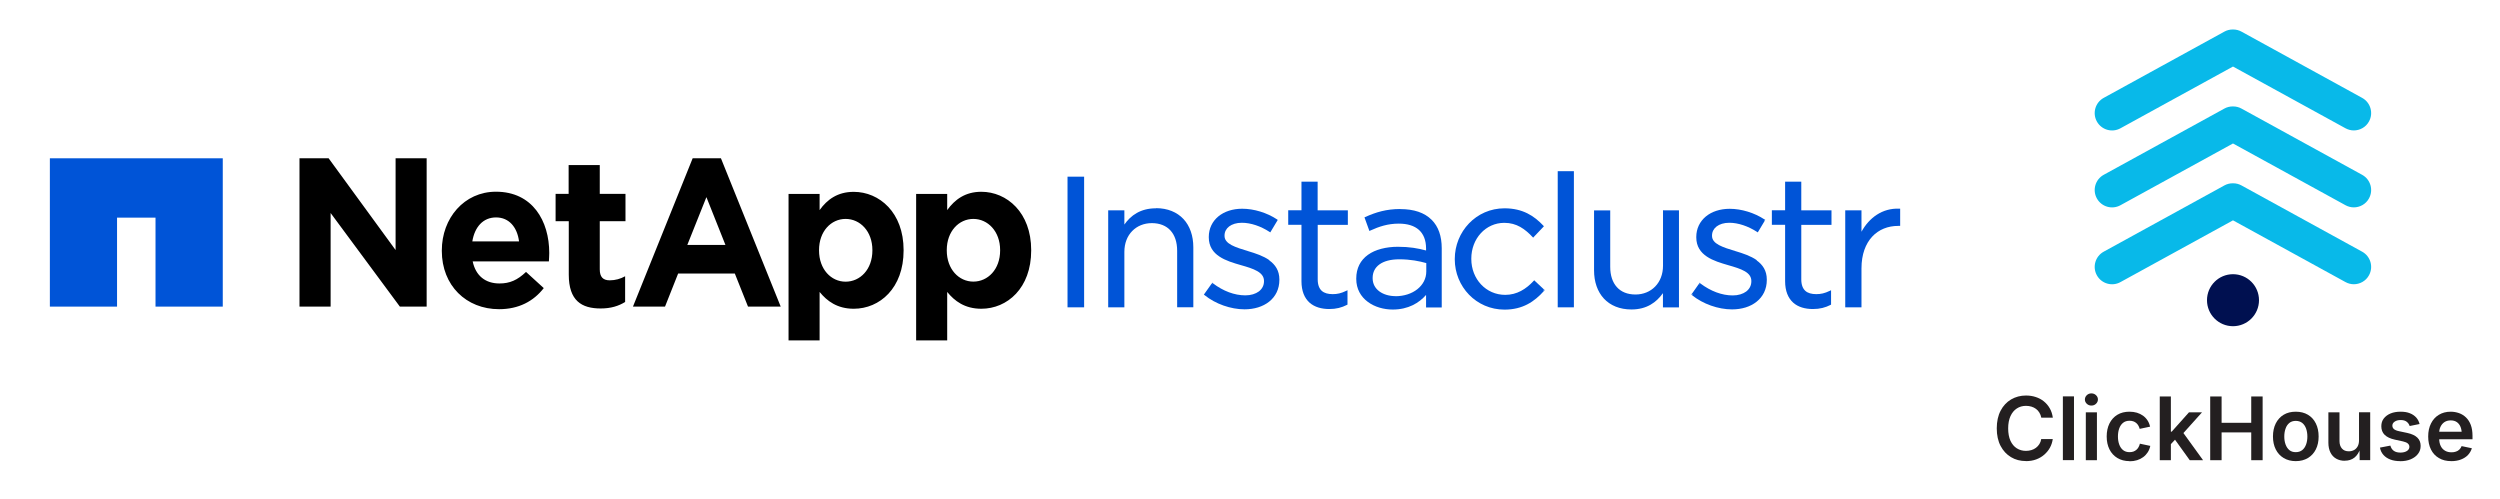 <?xml version="1.0" encoding="UTF-8"?>
<svg id="Layer_1" data-name="Layer 1" xmlns="http://www.w3.org/2000/svg" viewBox="0 0 350.93 70">
  <defs>
    <style>
      .cls-1 {
        fill: #001050;
      }

      .cls-2 {
        fill: #231f20;
      }

      .cls-3 {
        fill: #08b9e9;
      }

      .cls-4 {
        fill-rule: evenodd;
      }

      .cls-5 {
        fill: #0054d7;
      }
    </style>
  </defs>
  <g>
    <circle class="cls-1" cx="313.45" cy="42.14" r="3.65"/>
    <path class="cls-3" d="M330.42,18.31c-.4,0-.8-.1-1.17-.3l-15.8-8.67-15.8,8.67c-1.18.65-2.66.22-3.31-.96-.65-1.18-.22-2.66.96-3.31l16.94-9.3c.36-.2.76-.3,1.17-.3h.06c.41,0,.81.1,1.17.3l16.94,9.3c1.18.65,1.61,2.13.96,3.31-.44.81-1.28,1.26-2.14,1.26h.02Z"/>
    <path class="cls-3" d="M330.42,29.11c-.4,0-.8-.1-1.17-.3l-15.8-8.67-15.8,8.67c-1.18.65-2.66.22-3.31-.96-.65-1.18-.22-2.66.96-3.31l16.94-9.3c.36-.2.76-.3,1.17-.3h.06c.41,0,.81.1,1.17.3l16.94,9.3c1.18.65,1.61,2.13.96,3.31-.44.81-1.28,1.26-2.14,1.26h.02Z"/>
    <path class="cls-3" d="M330.42,39.9c-.4,0-.8-.1-1.17-.3l-15.8-8.67-15.8,8.67c-1.18.65-2.66.22-3.31-.96s-.22-2.66.96-3.31l16.94-9.3c.36-.2.76-.3,1.17-.3h.06c.41,0,.81.1,1.17.3l16.94,9.3c1.18.65,1.61,2.13.96,3.31-.44.81-1.28,1.26-2.14,1.26h.02Z"/>
    <path class="cls-2" d="M284.39,64.72c-.79,0-1.49-.18-2.1-.55-.62-.37-1.1-.89-1.46-1.57-.36-.68-.54-1.51-.54-2.47s.18-1.79.54-2.48c.36-.69.85-1.21,1.47-1.58.62-.36,1.32-.55,2.09-.55.49,0,.95.07,1.37.21.43.14.81.34,1.14.61.33.27.61.59.83.98.22.38.36.82.43,1.31h-1.62c-.05-.27-.14-.5-.27-.71s-.28-.38-.47-.52c-.19-.14-.4-.25-.64-.32s-.49-.11-.76-.11c-.49,0-.92.12-1.3.37s-.67.6-.89,1.08c-.21.47-.32,1.04-.32,1.72s.11,1.26.32,1.73c.22.47.51.82.89,1.06s.81.36,1.29.36c.27,0,.52-.04.76-.11.24-.07.45-.18.64-.32s.35-.32.48-.52c.13-.21.22-.44.26-.71h1.62c-.06.43-.19.83-.39,1.2s-.47.7-.8.99-.71.51-1.14.67-.92.24-1.44.24h0Z"/>
    <path class="cls-2" d="M291.13,55.64v8.95h-1.56v-8.95h1.56Z"/>
    <path class="cls-2" d="M293.57,56.93c-.25,0-.46-.08-.64-.25s-.27-.37-.27-.6.09-.44.27-.61c.18-.17.39-.25.64-.25s.47.08.65.25c.18.17.27.37.27.6s-.09.44-.27.61c-.18.17-.39.25-.65.25ZM292.79,64.6v-6.72h1.56v6.72h-1.56Z"/>
    <path class="cls-2" d="M298.92,64.73c-.65,0-1.22-.15-1.7-.44-.48-.29-.85-.69-1.11-1.21-.26-.52-.39-1.12-.39-1.81s.13-1.31.39-1.83.63-.93,1.11-1.22c.48-.29,1.05-.43,1.7-.43.37,0,.72.05,1.04.14.32.1.61.24.86.42.25.18.46.4.63.66s.29.55.36.88l-1.46.31c-.04-.17-.11-.33-.19-.47s-.18-.26-.3-.36c-.12-.1-.26-.18-.41-.23-.16-.05-.33-.08-.52-.08-.37,0-.67.1-.91.29-.24.19-.42.46-.54.79s-.18.71-.18,1.13.06.79.18,1.12c.12.33.3.6.54.79.24.19.54.29.91.29.19,0,.37-.03.53-.08.16-.06.3-.14.42-.24.12-.1.23-.23.31-.38s.15-.31.19-.49l1.46.31c-.07.34-.19.64-.36.9s-.38.49-.64.68-.54.33-.86.43-.67.15-1.05.15v-.02Z"/>
    <path class="cls-2" d="M303.17,64.6v-8.95h1.56v8.95h-1.56ZM304.6,62.48v-1.89h.25l2.42-2.71h1.83l-2.97,3.31h-.32s-1.21,1.29-1.21,1.29ZM307.38,64.6l-2.2-3.06,1.06-1.1,3.01,4.16s-1.87,0-1.87,0Z"/>
    <path class="cls-2" d="M310.25,64.6v-8.95h1.6v3.7h4.16v-3.7h1.6v8.95h-1.6v-3.9h-4.16v3.9s-1.6,0-1.6,0Z"/>
    <path class="cls-2" d="M322.26,64.73c-.65,0-1.22-.15-1.7-.44s-.85-.69-1.11-1.21c-.26-.52-.39-1.12-.39-1.81s.13-1.31.39-1.83.63-.93,1.11-1.22,1.05-.43,1.7-.43,1.22.14,1.71.43c.48.29.85.69,1.11,1.22.26.52.39,1.13.39,1.83s-.13,1.29-.39,1.81c-.26.52-.63.92-1.11,1.21s-1.05.44-1.71.44ZM322.26,63.47c.37,0,.67-.1.91-.29s.42-.46.54-.79c.12-.33.18-.7.18-1.11s-.06-.78-.18-1.12c-.12-.33-.3-.6-.54-.79s-.55-.29-.91-.29-.67.1-.9.29c-.24.2-.42.46-.53.79-.12.33-.18.7-.18,1.12s.06.78.18,1.11.3.6.53.79c.24.2.54.29.9.29Z"/>
    <path class="cls-2" d="M329.14,64.68c-.46,0-.86-.1-1.21-.3-.35-.2-.61-.48-.8-.86-.19-.38-.29-.84-.29-1.37v-4.27h1.56v4.03c0,.45.12.8.35,1.06.23.26.55.38.96.38.28,0,.52-.06.74-.18s.38-.3.51-.53c.12-.23.18-.51.18-.83v-3.94h1.57v6.72h-1.48l-.02-1.66h.12c-.19.58-.47,1.02-.84,1.31s-.82.43-1.36.43h.01Z"/>
    <path class="cls-2" d="M336.92,64.73c-.52,0-.97-.07-1.37-.22s-.72-.36-.98-.65-.42-.63-.49-1.03l1.46-.28c.09.33.26.58.49.74.23.16.54.24.92.24s.69-.08.92-.23c.23-.15.34-.35.34-.57,0-.19-.07-.35-.22-.48s-.38-.22-.68-.29l-1.15-.25c-.63-.14-1.1-.36-1.42-.67s-.47-.72-.47-1.21c0-.42.11-.78.34-1.08.23-.3.55-.54.95-.71.41-.17.88-.25,1.41-.25s.95.07,1.31.22c.37.14.66.35.89.6.23.26.38.56.47.91l-1.39.28c-.08-.24-.21-.44-.42-.6-.2-.16-.48-.24-.85-.24-.33,0-.61.07-.83.22s-.33.33-.33.56c0,.2.07.36.22.49s.39.23.73.3l1.14.24c.64.14,1.11.36,1.42.66.31.3.46.69.46,1.16,0,.43-.12.8-.37,1.12-.24.32-.58.57-1.02.76-.43.18-.93.27-1.5.27h.02Z"/>
    <path class="cls-2" d="M344.1,64.73c-.68,0-1.26-.14-1.74-.43-.49-.28-.86-.68-1.12-1.2s-.39-1.13-.39-1.83.13-1.3.39-1.82.62-.93,1.1-1.22c.48-.29,1.03-.44,1.67-.44.41,0,.8.07,1.17.2.37.13.7.34.98.61.29.28.51.63.67,1.05.16.43.24.93.24,1.52v.49h-5.49v-1.06h4.71l-.73.31c0-.38-.06-.71-.17-.99-.12-.29-.29-.51-.52-.67-.23-.16-.52-.24-.86-.24s-.64.08-.88.24-.42.38-.55.65-.19.57-.19.9v.73c0,.42.07.78.22,1.08.14.29.35.51.61.66s.56.22.91.22c.23,0,.43-.03.62-.1.19-.06.35-.16.48-.29s.24-.29.31-.48l1.44.3c-.11.36-.29.67-.55.95-.26.27-.59.48-.98.63-.39.15-.84.23-1.34.23h-.01Z"/>
  </g>
  <g>
    <path class="cls-5" d="M31.27,22.22v20.82h-9.44v-12.49h-5.4v12.49H7v-20.82h24.27Z"/>
    <path class="cls-4" d="M42.05,22.22h4.08l9.4,12.88v-12.88h4.36v20.82h-3.76l-9.72-13.14v13.14h-4.37v-20.82h0ZM62.02,35.21v-.06c0-4.52,3.13-8.24,7.6-8.24,5.13,0,7.48,4.1,7.48,8.6,0,.35-.03.76-.05,1.18h-10.7c.43,2.03,1.8,3.1,3.76,3.1,1.46,0,2.52-.47,3.73-1.62l2.49,2.27c-1.43,1.84-3.5,2.96-6.27,2.96-4.62,0-8.04-3.33-8.04-8.18h0,0ZM72.86,33.89c-.26-2.01-1.41-3.37-3.23-3.37s-3,1.34-3.33,3.37h6.57-.01ZM79.82,31.05h-1.83v-3.84h1.83v-4.04h4.37v4.04h3.61v3.84h-3.61v6.76c0,1.04.43,1.54,1.4,1.54.8,0,1.53-.22,2.16-.57v3.61c-.91.56-1.98.91-3.44.91-2.67,0-4.47-1.09-4.47-4.75v-7.49h-.02ZM110.69,27.22h4.36v2.27c1.06-1.48,2.52-2.56,4.79-2.56,3.59,0,7,2.89,7,8.17v.06c0,5.29-3.35,8.18-7,8.18-2.32,0-3.76-1.09-4.79-2.36v6.8h-4.36v-20.56ZM122.46,35.1c0-2.63-1.72-4.37-3.76-4.37s-3.73,1.74-3.73,4.37v.06c0,2.63,1.69,4.38,3.73,4.38s3.76-1.72,3.76-4.38c0,0,0-.06,0-.06ZM128.6,27.22h4.36v2.27c1.07-1.48,2.53-2.57,4.79-2.57,3.58,0,7,2.9,7,8.18v.06c0,5.29-3.36,8.18-7,8.18-2.33,0-3.76-1.09-4.79-2.36v6.8h-4.36v-20.56ZM140.39,35.1c0-2.63-1.73-4.37-3.76-4.37s-3.73,1.74-3.73,4.37v.06c0,2.63,1.7,4.37,3.73,4.37s3.76-1.71,3.76-4.37v-.06ZM97.23,22.22h3.97l8.39,20.82h-4.59l-1.85-4.64h-7.96l-1.84,4.64h-4.5l8.38-20.82ZM101.83,34.38l-2.67-6.71-2.68,6.71h5.35Z"/>
    <path class="cls-5" d="M216.63,40.73h0l.1-.1-1.27-1.19-.1.1h0l.1-.1-.1-.1-.1.11c-1.04,1.12-2.32,1.94-3.97,1.94-2.7,0-4.76-2.22-4.76-5.04v-.05c0-2.8,2.01-5.02,4.63-5.02,1.75,0,2.9.87,3.95,1.97l.1.11.1-.11-.1-.1h0l.1.1,1.32-1.39.09-.1-.09-.1c-1.26-1.34-2.87-2.42-5.44-2.42-3.98,0-6.98,3.27-6.98,7.11v.05c0,3.82,3,7.06,6.98,7.06,2.55,0,4.19-1.11,5.55-2.63l-.11-.1h0Z"/>
    <polygon class="cls-5" points="170.29 39.77 170.17 39.68 170.09 39.8 170.2 39.88 170.29 39.77"/>
    <path class="cls-5" d="M266.6,29.29v.14h0v-.14c-2.37-.1-4.23,1.28-5.3,3.24v-3.01h-2.28v13.62h2.28v-5.46c0-1.98.58-3.47,1.51-4.47.92-.99,2.21-1.5,3.63-1.5h.29v-2.42h-.14.01Z"/>
    <path class="cls-5" d="M162.25,29.24c-2.14,0-3.52.99-4.42,2.28v-2h-2.27v13.62h2.27v-7.78c0-1.22.41-2.23,1.1-2.93.68-.7,1.65-1.11,2.76-1.11s2.02.37,2.62,1.04c.6.66.93,1.63.93,2.84v7.93h2.27v-8.42c0-1.61-.48-2.99-1.38-3.96-.91-.97-2.22-1.53-3.87-1.53v.02Z"/>
    <path class="cls-5" d="M252.85,29.52v-4.02h-2.27v4.02h-1.86v2.04h1.86v7.91c0,1.38.42,2.37,1.13,3.01.7.63,1.68.9,2.78.9.97,0,1.75-.21,2.47-.58l-.07-.13h0l.06.13.08-.04v-2.02l-.21.1.06.13h0l-.06-.13c-.68.33-1.23.45-1.87.45s-1.18-.14-1.53-.46-.57-.83-.57-1.61v-7.65h4.24v-2.04h-4.24,0Z"/>
    <polygon class="cls-5" points="247.72 30.98 247.79 30.86 247.68 30.78 247.6 30.9 247.72 30.98"/>
    <path class="cls-5" d="M178.18,36.52c-.83-.59-1.93-.95-2.96-1.26h0c-.89-.27-1.74-.53-2.36-.86-.62-.34-.97-.74-.97-1.29v-.05c0-.51.23-.95.64-1.27.42-.32,1.03-.52,1.79-.52,1.26,0,2.65.48,3.87,1.27l.08-.12h0l-.08.12.12.08.08-.13.9-1.5.07-.12-.11-.08-.08.12h0l.08-.12c-1.39-.92-3.22-1.49-4.88-1.49-1.34,0-2.51.39-3.35,1.08-.84.7-1.34,1.69-1.34,2.88v.05c0,1.28.61,2.12,1.49,2.7.86.58,1.99.91,3.03,1.21l.04-.14h0l-.04.14h0c.88.25,1.69.49,2.29.84.59.34.94.77.94,1.37v.05c0,.6-.27,1.08-.72,1.43-.46.34-1.12.55-1.89.55-1.54,0-3.11-.6-4.53-1.67l-.09.11h0l-.12-.08-1.01,1.42.12.08h0l-.12-.08-.08.11.1.08c1.52,1.23,3.67,1.99,5.61,1.99,1.35,0,2.57-.37,3.46-1.08s1.43-1.75,1.43-3.06v-.05c0-1.25-.58-2.09-1.43-2.69l.02-.02Z"/>
    <polygon class="cls-5" points="150 24.8 149.85 24.8 149.85 24.94 149.85 43 149.85 43.14 150 43.14 152.04 43.14 152.18 43.14 152.18 43 152.18 24.94 152.18 24.8 152.04 24.8 150 24.8"/>
    <rect class="cls-5" x="216.67" y="40.66" width=".14" height=".14" transform="translate(41.93 175.18) rotate(-48.21)"/>
    <path class="cls-5" d="M233.58,29.52h-.14v7.78c0,2.43-1.67,4.04-3.86,4.04-1.14,0-2.02-.37-2.62-1.04-.6-.66-.93-1.63-.93-2.84v-7.93h-2.27v8.42c0,1.61.48,2.99,1.38,3.96.9.97,2.22,1.53,3.87,1.53,2.15,0,3.5-1,4.42-2.29v2h2.25v-13.63h-2.11,0Z"/>
    <polygon class="cls-5" points="218.81 24.03 218.66 24.03 218.66 24.17 218.66 43 218.66 43.14 218.81 43.14 220.79 43.14 220.93 43.14 220.93 43 220.93 24.17 220.93 24.03 220.79 24.03 218.81 24.03"/>
    <polygon class="cls-5" points="242.63 37.21 242.63 37.21 242.67 37.07 242.63 37.21"/>
    <path class="cls-5" d="M246.6,36.52c-.84-.59-1.93-.95-2.96-1.26h0c-.9-.27-1.73-.53-2.35-.86-.62-.34-.97-.74-.97-1.29v-.05c0-.51.23-.95.64-1.27.42-.32,1.02-.52,1.79-.52,1.25,0,2.64.48,3.87,1.27l.08-.12h0l-.08.12.12.08.08-.13.9-1.5-.12-.07h0l.08-.12c-1.39-.92-3.22-1.49-4.88-1.49-1.34,0-2.52.39-3.35,1.08-.84.7-1.34,1.69-1.34,2.88v.05c0,1.28.62,2.12,1.49,2.7.86.58,1.99.91,3.02,1.21l.04-.14h0l-.04.14c.87.25,1.69.49,2.29.84.59.34.93.77.93,1.37v.05c0,.6-.27,1.08-.72,1.43-.46.34-1.11.55-1.89.55-1.53,0-3.1-.6-4.53-1.67l-.09.11h0l-.12-.08-1,1.42.12.08h0l-.09.11c1.52,1.23,3.67,1.99,5.61,1.99,1.35,0,2.57-.37,3.45-1.08.89-.71,1.43-1.75,1.43-3.06v-.05c0-1.25-.58-2.09-1.43-2.69l.02-.03Z"/>
    <polygon class="cls-5" points="238.71 39.77 238.58 39.68 238.5 39.8 238.62 39.88 238.71 39.77"/>
    <path class="cls-5" d="M184.96,29.52v-4.02h-2.27v4.02h-1.86v2.04h1.86v7.91c0,1.38.42,2.37,1.13,3.01.71.63,1.69.9,2.78.9.98,0,1.75-.21,2.47-.58l-.07-.13h0l.07.13.08-.04v-2.02l-.21.1c-.68.33-1.22.45-1.87.45s-1.17-.14-1.53-.46c-.35-.32-.57-.83-.57-1.61v-7.65h4.23v-2.04h-4.24Z"/>
    <polygon class="cls-5" points="237.5 41.22 237.42 41.33 237.52 41.41 237.61 41.3 237.5 41.22"/>
    <path class="cls-5" d="M196.56,29.34c-1.96,0-3.43.45-4.91,1.12l-.12.06.05.12.59,1.63.13-.05h0l-.13.05.05.15.14-.06c1.23-.56,2.45-.97,3.99-.97,1.23,0,2.18.3,2.83.88.64.58,1,1.44,1,2.61v.28c-1.14-.31-2.33-.52-3.96-.52s-3.17.38-4.2,1.13c-1.04.75-1.64,1.87-1.64,3.33v.05c0,1.42.65,2.5,1.62,3.22.96.72,2.24,1.08,3.5,1.08,2.2,0,3.71-.94,4.68-2.05v1.76h2.2v-8.3c0-1.73-.47-3.06-1.41-4-1.02-1.02-2.5-1.51-4.41-1.51h0ZM195.89,41.57c-.88,0-1.69-.24-2.27-.67s-.94-1.05-.94-1.84v-.05c0-.79.33-1.44.95-1.89.63-.46,1.57-.72,2.8-.72,1.56,0,2.82.26,3.78.53v1.18c0,2.01-1.91,3.47-4.32,3.47h0ZM200.35,36.81h0Z"/>
  </g>
</svg>